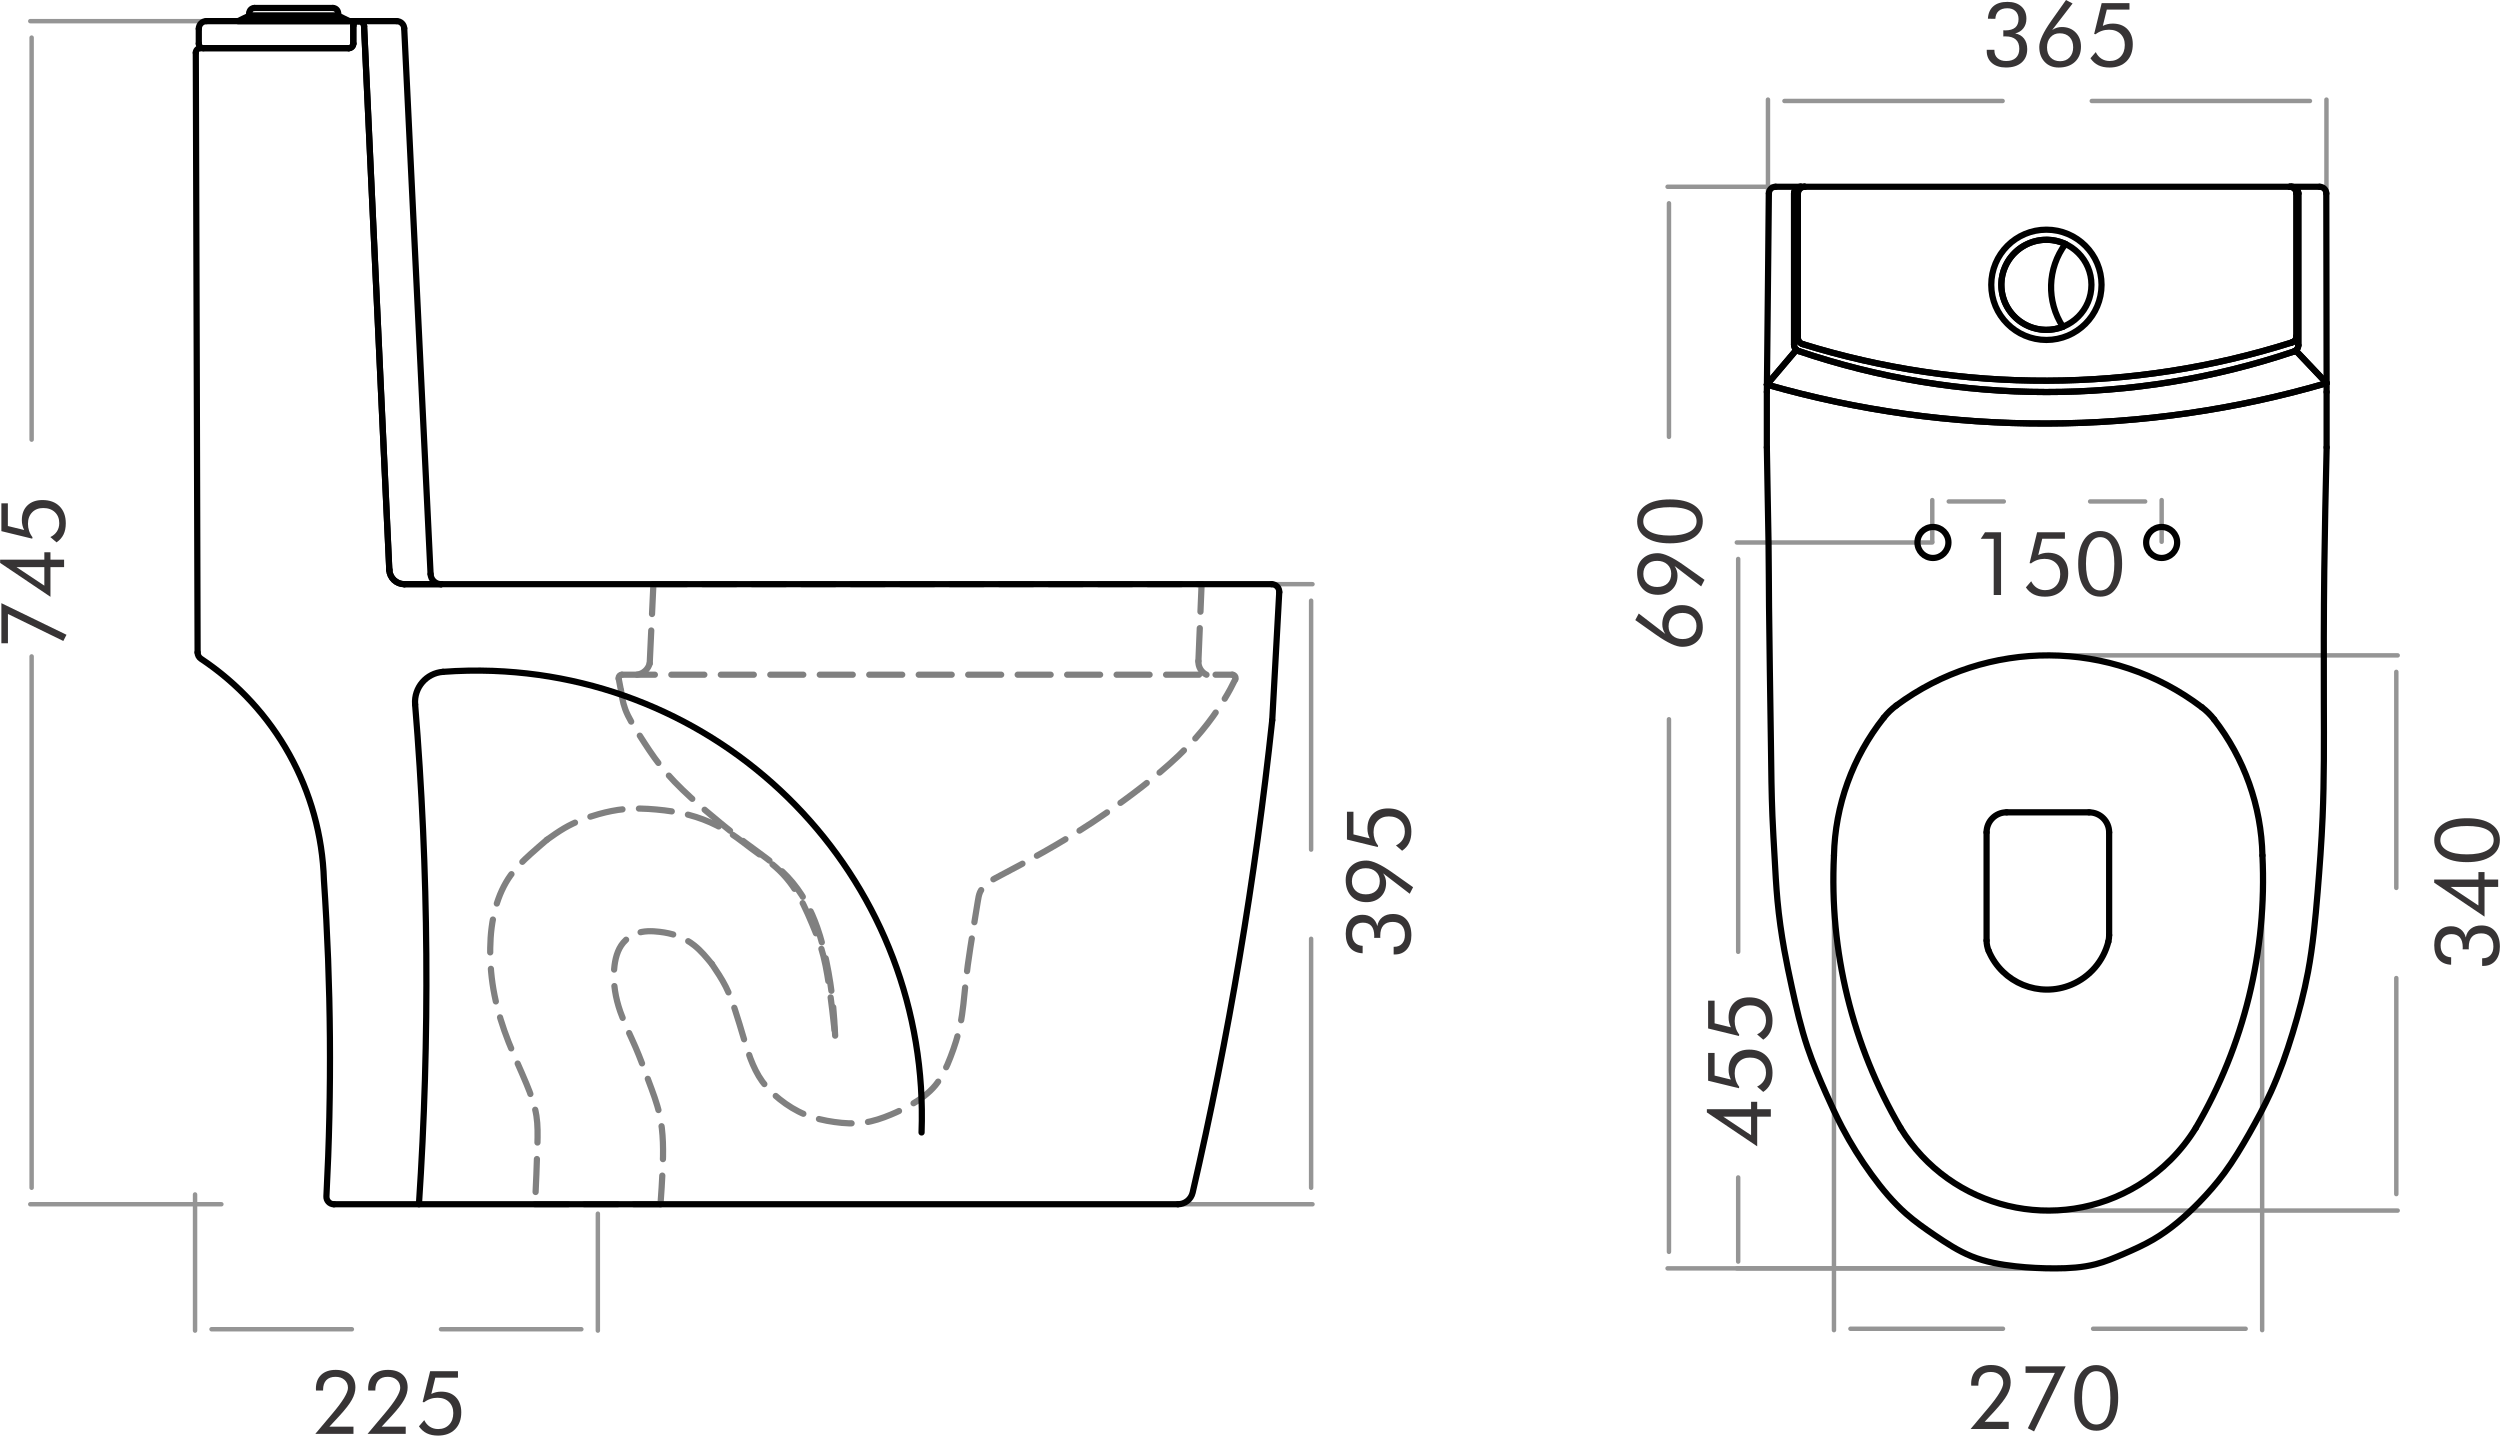 <?xml version="1.0" encoding="UTF-8"?>
<!DOCTYPE svg PUBLIC "-//W3C//DTD SVG 1.1//EN" "http://www.w3.org/Graphics/SVG/1.1/DTD/svg11.dtd">
<!-- Creator: CorelDRAW 2020 (64-Bit Evaluation Version) -->
<svg xmlns="http://www.w3.org/2000/svg" xml:space="preserve" width="2.351in" height="1.35in" version="1.1" style="shape-rendering:geometricPrecision; text-rendering:geometricPrecision; image-rendering:optimizeQuality; fill-rule:evenodd; clip-rule:evenodd"
viewBox="0 0 960.17 551.41"
 xmlns:xlink="http://www.w3.org/1999/xlink"
 xmlns:xodm="http://www.corel.com/coreldraw/odm/2003">
 <defs>
  <style type="text/css">
   <![CDATA[
    .str0 {stroke:#959595;stroke-width:1.71;stroke-linecap:round;stroke-linejoin:round;stroke-miterlimit:10}
    .str2 {stroke:black;stroke-width:2.39;stroke-linecap:round;stroke-linejoin:round;stroke-miterlimit:10}
    .str1 {stroke:gray;stroke-width:2.39;stroke-linecap:round;stroke-linejoin:round;stroke-miterlimit:10;stroke-dasharray:12.669 6.334}
    .fil0 {fill:none;fill-rule:nonzero}
    .fil1 {fill:#373435;fill-rule:nonzero}
   ]]>
  </style>
 </defs>
 <g id="Layer_x0020_1">
  <g id="_1917167751280">
   <line class="fil0 str0" x1="86.29" y1="8.12" x2="11.58" y2= "8.12" />
   <line class="fil0 str0" x1="84.98" y1="462.56" x2="11.58" y2= "462.56" />
   <line class="fil0 str0" x1="12.1" y1="14.45" x2="12.1" y2= "168.87" />
   <line class="fil0 str0" x1="12.1" y1="456.23" x2="12.1" y2= "252.14" />
   <line class="fil0 str0" x1="229.59" y1="466.18" x2="229.59" y2= "511.1" />
   <line class="fil0 str0" x1="74.87" y1="458.8" x2="74.87" y2= "511.1" />
   <line class="fil0 str0" x1="223.25" y1="510.57" x2="169.34" y2= "510.57" />
   <line class="fil0 str0" x1="81.2" y1="510.57" x2="135.11" y2= "510.57" />
   <line class="fil0 str0" x1="368.57" y1="224.39" x2="504.09" y2= "224.39" />
   <line class="fil0 str0" x1="345.09" y1="462.56" x2="504.09" y2= "462.56" />
   <line class="fil0 str0" x1="503.56" y1="230.73" x2="503.56" y2= "326.35" />
   <line class="fil0 str0" x1="503.56" y1="456.23" x2="503.56" y2= "360.6" />
   <path class="fil0 str1" d="M238.47 265.23c0.24,1.41 0.56,4.26 1.64,7.18 1.19,3.24 3.3,6.56 5.39,9.85 2.55,4.01 5.08,7.96 7.97,11.64 3.49,4.45 7.53,8.51 11.72,12.35 3.76,3.44 7.64,6.7 11.57,9.93 3.11,2.55 6.24,5.08 9.47,7.5 5.56,4.17 11.43,8.02 16.18,13.05 2.76,2.92 5.14,6.24 7.11,9.77 1.77,3.16 3.2,6.49 4.39,9.9 1.47,4.21 2.56,8.55 3.47,12.92 1.15,5.52 2,11.09 2.55,16.7 0.38,3.92 0.61,7.86 0.81,11.79"/>
   <path class="fil0 str1" d="M210.02 322.57c2.21,-1.57 4.41,-3.14 6.74,-4.5 4.1,-2.38 8.59,-4.09 13.19,-5.37 3.24,-0.9 6.54,-1.59 9.87,-1.91 4.04,-0.38 8.14,-0.22 12.21,0.15 4.21,0.38 8.38,0.98 12.45,2.05 3.77,0.99 7.46,2.38 10.94,4.15 2.67,1.36 5.22,2.93 7.65,4.67 1.82,1.3 3.57,2.69 5.36,4.03 1.77,1.33 3.59,2.6 5.36,3.93 1.88,1.41 3.72,2.87 5.41,4.5 1.96,1.87 3.73,3.96 5.28,6.18 3.07,4.4 5.26,9.36 7.36,14.32 1.25,2.96 2.46,5.93 3.42,8.98 1.46,4.66 2.32,9.52 3.05,14.38 0.98,6.56 1.72,13.12 2.42,19.69"/>
   <path class="fil0 str1" d="M210.02 322.57c-2.11,1.81 -4.22,3.63 -6.3,5.5 -2.74,2.48 -5.42,5.07 -7.58,8.05 -2.66,3.68 -4.54,7.95 -5.78,12.35 -1.44,5.12 -2.03,10.41 -2.11,15.71 -0.09,6.06 0.46,12.12 1.64,18.05 1.22,6.15 3.1,12.16 5.39,17.98 2.14,5.42 4.63,10.67 6.88,16.1 1.65,3.98 3.17,8.06 3.83,12.27 0.56,3.61 0.49,7.32 0.39,11.02 -0.21,7.7 -0.55,15.34 -0.91,22.97"/>
   <path class="fil0 str1" d="M273.37 370.26c-2.09,-2.54 -4.17,-5.08 -6.72,-7.11 -1.94,-1.55 -4.16,-2.81 -6.49,-3.67 -2.2,-0.82 -4.51,-1.28 -6.88,-1.56 -3,-0.36 -6.11,-0.42 -8.91,0.63 -1.92,0.72 -3.69,1.96 -5,3.52 -2.31,2.74 -3.22,6.48 -3.52,10.16 -0.45,5.64 0.55,11.14 2.34,16.33 1.62,4.68 3.9,9.12 5.86,13.67 1.83,4.23 3.38,8.56 5,12.9 1.59,4.25 3.23,8.5 4.22,12.9 1.58,7.01 1.5,14.38 1.17,21.65 -0.19,4.33 -0.48,8.62 -0.79,12.9"/>
   <line class="fil0 str1" x1="205.47" y1="462.56" x2="253.67" y2= "462.56" />
   <path class="fil0 str1" d="M273.37 370.26c1.91,2.83 3.81,5.67 5.34,8.7 1.42,2.81 2.52,5.79 3.52,8.79 1.23,3.69 2.3,7.42 3.42,11.13 0.78,2.58 1.58,5.14 2.54,7.67 1.19,3.13 2.64,6.19 4.59,8.89 1.85,2.56 4.15,4.8 6.64,6.79 3.02,2.41 6.32,4.46 9.87,5.91 3.55,1.45 7.34,2.29 11.18,2.83 3.77,0.53 7.6,0.77 11.33,0.24 3.56,-0.5 7.02,-1.69 10.36,-3.08 2.62,-1.09 5.15,-2.3 7.62,-3.71 3.53,-2.02 6.93,-4.47 9.48,-7.57 2.6,-3.16 4.32,-7.01 5.81,-10.89 1.55,-4.01 2.85,-8.06 3.71,-12.21 1.09,-5.25 1.47,-10.65 2.05,-16.02 0.5,-4.65 1.15,-9.29 1.86,-13.87 0.89,-5.83 1.87,-11.58 2.83,-17.58 0.2,-1.25 0.4,-2.52 0.88,-3.61 1.31,-3.01 4.71,-4.77 7.91,-6.45 5.95,-3.12 11.26,-5.97 16.66,-9.04 6.2,-3.52 12.52,-7.32 18.61,-11.33 4.06,-2.68 8.01,-5.45 11.92,-8.3 4.86,-3.55 9.65,-7.24 14.26,-11.13 4.76,-4.03 9.34,-8.29 13.48,-12.95 3.13,-3.52 6.01,-7.27 8.64,-11.18 1.66,-2.47 3.23,-5.01 4.64,-7.62 0.66,-1.22 1.29,-2.45 1.89,-3.7"/>
   <line class="fil0 str1" x1="238.82" y1="259.16" x2="473.29" y2= "259.16" />
   <path class="fil0 str1" d="M474.42 260.97c0.3,-0.62 0.04,-1.37 -0.58,-1.68 -0.17,-0.08 -0.36,-0.13 -0.55,-0.13"/>
   <line class="fil0 str1" x1="238.47" y1="265.23" x2="237.59" y2= "260.65" />
   <path class="fil0 str1" d="M238.82 259.16c-0.69,0 -1.25,0.56 -1.25,1.25 0,0.08 0.01,0.16 0.02,0.24"/>
   <line class="fil0 str1" x1="249.51" y1="254.83" x2="250.93" y2= "224.39" />
   <path class="fil0 str1" d="M244.64 259.16c2.34,-0.35 4.25,-2.05 4.86,-4.33"/>
   <line class="fil0 str1" x1="250.93" y1="224.39" x2="461.5" y2= "224.39" />
   <line class="fil0 str1" x1="460.27" y1="253.94" x2="461.5" y2= "224.39" />
   <path class="fil0 str1" d="M460.27 253.94c-0.11,2.21 1.12,4.27 3.11,5.23"/>
   <polygon class="fil1" points="24.27,246.21 3,235.83 3,247.09 0.48,247.09 0.48,231.68 25.49,243.82 "/>
   <path id="1" class="fil1" d="M24.57 217.84l-5.24 0 0 11.4 -19.33 -13.03 0 -1.23 16.98 0 0 -2.86 2.35 0 0 2.86 5.24 0 0 2.86zm-7.59 0l-10.68 0 10.68 7.11 0 -7.11z"/>
   <path id="2" class="fil1" d="M12.43 206.37l-0.1 0.54 -11.85 -2.89 0 -10.68 2.49 0 0 8.71 6.26 1.53c-0.29,-0.56 -0.51,-1.15 -0.66,-1.78 -0.15,-0.63 -0.23,-1.29 -0.23,-2 0,-2.38 0.71,-4.27 2.13,-5.65 1.42,-1.38 3.36,-2.08 5.79,-2.08 2.77,0 4.96,0.8 6.56,2.4 1.6,1.61 2.4,3.78 2.4,6.54 0,1.67 -0.29,3.1 -0.87,4.29 -0.58,1.19 -1.47,2.2 -2.69,3.03l-2.37 -2.04c1.11,-0.54 1.95,-1.27 2.54,-2.18 0.58,-0.91 0.88,-1.97 0.88,-3.16 0,-1.75 -0.56,-3.15 -1.68,-4.22 -1.12,-1.06 -2.61,-1.59 -4.47,-1.59 -1.77,0 -3.19,0.55 -4.26,1.65 -1.07,1.1 -1.61,2.57 -1.61,4.41 0,0.96 0.15,1.88 0.44,2.74 0.29,0.87 0.73,1.68 1.31,2.42z"/>
   <path class="fil1" d="M135.72 548.01l0 2.76 -14.66 0 5.13 -6.1c0.35,-0.4 0.84,-0.98 1.48,-1.75 3.96,-4.68 5.94,-7.96 5.94,-9.82 0,-1.25 -0.44,-2.27 -1.32,-3.07 -0.89,-0.79 -2.04,-1.18 -3.47,-1.18 -1.54,0 -2.72,0.43 -3.54,1.29 -0.82,0.86 -1.23,2.09 -1.23,3.7l0 0.28 -2.72 0c0,-0.08 -0.01,-0.19 -0.02,-0.33 -0.01,-0.15 -0.02,-0.25 -0.02,-0.32 0,-2.3 0.67,-4.09 2.01,-5.37 1.34,-1.27 3.21,-1.92 5.61,-1.92 2.36,0 4.21,0.6 5.55,1.79 1.33,1.19 2,2.84 2,4.96 0,1.52 -0.45,3.11 -1.36,4.74 -0.9,1.63 -2.5,3.7 -4.8,6.2l-3.82 4.12 9.23 0z"/>
   <path id="1" class="fil1" d="M155.79 548.01l0 2.76 -14.66 0 5.13 -6.1c0.35,-0.4 0.84,-0.98 1.48,-1.75 3.96,-4.68 5.94,-7.96 5.94,-9.82 0,-1.25 -0.44,-2.27 -1.32,-3.07 -0.89,-0.79 -2.04,-1.18 -3.47,-1.18 -1.54,0 -2.72,0.43 -3.54,1.29 -0.82,0.86 -1.23,2.09 -1.23,3.7l0 0.28 -2.72 0c0,-0.08 -0.01,-0.19 -0.02,-0.33 -0.01,-0.15 -0.02,-0.25 -0.02,-0.32 0,-2.3 0.67,-4.09 2.01,-5.37 1.34,-1.27 3.21,-1.92 5.61,-1.92 2.36,0 4.21,0.6 5.55,1.79 1.33,1.19 2,2.84 2,4.96 0,1.52 -0.45,3.11 -1.36,4.74 -0.9,1.63 -2.5,3.7 -4.8,6.2l-3.82 4.12 9.23 0z"/>
   <path id="2" class="fil1" d="M162.83 538.63l-0.54 -0.1 2.89 -11.85 10.68 0 0 2.49 -8.71 0 -1.53 6.26c0.56,-0.29 1.15,-0.51 1.78,-0.66 0.63,-0.15 1.29,-0.23 2,-0.23 2.38,0 4.27,0.71 5.65,2.13 1.38,1.42 2.08,3.36 2.08,5.79 0,2.77 -0.8,4.96 -2.4,6.56 -1.61,1.6 -3.78,2.4 -6.54,2.4 -1.67,0 -3.1,-0.29 -4.29,-0.87 -1.19,-0.58 -2.2,-1.47 -3.03,-2.69l2.04 -2.37c0.54,1.11 1.27,1.95 2.18,2.54 0.91,0.58 1.97,0.88 3.16,0.88 1.75,0 3.15,-0.56 4.22,-1.68 1.06,-1.12 1.59,-2.61 1.59,-4.47 0,-1.77 -0.55,-3.19 -1.65,-4.26 -1.1,-1.07 -2.57,-1.61 -4.41,-1.61 -0.96,0 -1.88,0.15 -2.74,0.44 -0.87,0.29 -1.68,0.73 -2.42,1.31z"/>
   <path class="fil1" d="M535.26 366.63l0 -2.96 0.28 0c1.24,0 2.22,-0.4 2.95,-1.21 0.73,-0.81 1.09,-1.91 1.09,-3.31 0,-1.6 -0.41,-2.85 -1.22,-3.72 -0.82,-0.88 -1.97,-1.32 -3.47,-1.32 -1.57,0 -2.76,0.45 -3.56,1.34 -0.81,0.89 -1.21,2.21 -1.21,3.96 0,0.22 0,0.39 0,0.5 0.01,0.12 0.02,0.23 0.03,0.34l-2.38 0c0,-0.09 0.01,-0.22 0.02,-0.39 0.01,-0.18 0.02,-0.31 0.02,-0.39 0,-1.67 -0.37,-2.93 -1.09,-3.79 -0.73,-0.85 -1.82,-1.28 -3.26,-1.28 -1.27,0 -2.28,0.39 -3.03,1.16 -0.75,0.78 -1.12,1.83 -1.12,3.15 0,1.42 0.35,2.52 1.04,3.31 0.69,0.79 1.69,1.22 3.01,1.29l-0.02 2.86c-2.09,-0.11 -3.69,-0.81 -4.81,-2.1 -1.12,-1.29 -1.67,-3.1 -1.67,-5.42 0,-2.23 0.58,-4.01 1.74,-5.31 1.16,-1.31 2.74,-1.96 4.72,-1.96 1.44,0 2.65,0.38 3.65,1.14 1,0.76 1.67,1.82 2.02,3.18 0.24,-1.45 0.9,-2.58 1.96,-3.4 1.06,-0.82 2.41,-1.23 4.04,-1.23 2.21,0 3.94,0.72 5.19,2.17 1.26,1.45 1.89,3.45 1.89,6 0,2.25 -0.57,4.04 -1.72,5.38 -1.15,1.33 -2.69,2 -4.63,2l-0.45 0z"/>
   <path id="1" class="fil1" d="M524.56 333.49c-1.64,0 -2.94,0.45 -3.9,1.36 -0.96,0.91 -1.43,2.13 -1.43,3.68 0,1.51 0.49,2.72 1.46,3.63 0.98,0.91 2.26,1.37 3.87,1.37 1.67,0 2.99,-0.46 3.95,-1.37 0.96,-0.91 1.43,-2.17 1.43,-3.77 0,-1.45 -0.5,-2.63 -1.5,-3.54 -1,-0.91 -2.29,-1.36 -3.89,-1.36zm6.65 1.95c0.39,0.6 0.68,1.2 0.87,1.81 0.19,0.61 0.28,1.25 0.28,1.93 0,2.18 -0.7,3.96 -2.09,5.31 -1.39,1.36 -3.2,2.04 -5.42,2.04 -2.46,0 -4.41,-0.77 -5.85,-2.3 -1.44,-1.53 -2.16,-3.61 -2.16,-6.25 0,-2.23 0.73,-4.03 2.2,-5.39 1.47,-1.37 3.39,-2.05 5.77,-2.05 2.29,0 5.6,1.53 9.92,4.57l0.16 0.12 7.84 5.55 -1.29 2.52 -10.24 -7.86z"/>
   <path id="2" class="fil1" d="M529.28 324.82l-0.1 0.54 -11.85 -2.89 0 -10.68 2.49 0 0 8.71 6.26 1.53c-0.29,-0.56 -0.51,-1.15 -0.66,-1.78 -0.15,-0.63 -0.23,-1.29 -0.23,-2 0,-2.38 0.71,-4.27 2.13,-5.65 1.42,-1.38 3.36,-2.08 5.79,-2.08 2.77,0 4.96,0.8 6.56,2.4 1.6,1.61 2.4,3.78 2.4,6.54 0,1.67 -0.29,3.1 -0.87,4.29 -0.58,1.19 -1.47,2.2 -2.69,3.03l-2.37 -2.04c1.11,-0.54 1.95,-1.27 2.54,-2.18 0.58,-0.91 0.88,-1.97 0.88,-3.16 0,-1.75 -0.56,-3.15 -1.68,-4.22 -1.12,-1.06 -2.61,-1.59 -4.47,-1.59 -1.77,0 -3.19,0.55 -4.26,1.65 -1.07,1.1 -1.61,2.57 -1.61,4.41 0,0.96 0.15,1.88 0.44,2.74 0.29,0.87 0.73,1.68 1.31,2.42z"/>
   <path class="fil0 str2" d="M160.87 462.56c4.26,-63.94 3.77,-128.1 -1.47,-191.97"/>
   <path class="fil0 str2" d="M353.93 434.99c3.48,-94.44 -70.25,-173.81 -164.68,-177.3 -6.38,-0.23 -12.77,-0.11 -19.13,0.37"/>
   <path class="fil0 str2" d="M170.11 258.06c-6.4,0.48 -11.19,6.05 -10.71,12.45 0,0.03 0,0.05 0.01,0.08"/>
   <line class="fil0 str2" x1="169.4" y1="224.39" x2="155.28" y2= "224.39" />
   <path class="fil0 str2" d="M155.28 224.39c-3.1,0 -5.66,-2.44 -5.8,-5.54"/>
   <line class="fil0 str2" x1="149.48" y1="218.86" x2="139.79" y2= "10.04" />
   <path class="fil0 str2" d="M139.79 10.04c-0.05,-1.08 -0.94,-1.93 -2.02,-1.93"/>
   <line class="fil0 str2" x1="137.77" y1="8.12" x2="137.39" y2= "8.12" />
   <path class="fil0 str2" d="M137.39 8.12c-0.96,0 -1.74,0.78 -1.74,1.74"/>
   <line class="fil0 str2" x1="135.65" y1="9.86" x2="135.65" y2= "16.76" />
   <path class="fil0 str2" d="M135.65 16.76c0,0.96 -0.78,1.74 -1.74,1.74"/>
   <polyline class="fil0 str2" points="133.91,18.5 78.05,18.5 76.9,18.5 "/>
   <path class="fil0 str2" d="M76.9 18.5c-0.96,0 -1.74,0.78 -1.74,1.74 0,0 0,0 0,0"/>
   <line class="fil0 str2" x1="75.16" y1="20.24" x2="75.85" y2= "250.63" />
   <path class="fil0 str2" d="M75.85 250.63c0,0.97 0.49,1.87 1.29,2.41 28.58,18.99 46.19,50.66 47.23,84.97 2.74,40.45 3.07,81.02 0.96,121.51 -0.08,1.6 1.15,2.97 2.75,3.05 0.05,0 0.1,0 0.15,0"/>
   <polyline class="fil0 str2" points="128.23,462.56 160.87,462.56 452.4,462.56 "/>
   <path class="fil0 str2" d="M452.4 462.56c2.7,0 5.05,-1.87 5.66,-4.5 13.82,-59.81 24.02,-120.4 30.56,-181.43"/>
   <polyline class="fil0 str2" points="488.62,276.63 488.64,276.33 491.32,227.46 "/>
   <path class="fil0 str2" d="M491.32 227.46c0.09,-1.6 -1.14,-2.97 -2.74,-3.06 -0.05,-0 -0.11,-0 -0.16,-0"/>
   <line class="fil0 str2" x1="488.42" y1="224.39" x2="169.4" y2= "224.39" />
   <line class="fil0 str2" x1="165.34" y1="220.53" x2="155.21" y2= "10.88" />
   <path class="fil0 str2" d="M155.21 10.88c-0.07,-1.55 -1.35,-2.76 -2.9,-2.76"/>
   <line class="fil0 str2" x1="152.31" y1="8.12" x2="137.77" y2= "8.12" />
   <path class="fil0 str2" d="M137.77 8.12c1.08,0 1.97,0.85 2.02,1.93"/>
   <line class="fil0 str2" x1="139.79" y1="10.04" x2="149.48" y2= "218.86" />
   <path class="fil0 str2" d="M149.48 218.86c0.14,3.1 2.7,5.54 5.8,5.54"/>
   <line class="fil0 str2" x1="155.28" y1="224.39" x2="169.4" y2= "224.39" />
   <path class="fil0 str2" d="M169.4 224.39c-2.17,0 -3.95,-1.7 -4.06,-3.87"/>
   <polyline class="fil0 str2" points="137.39,8.12 134.13,8.12 91.38,8.12 79.21,8.12 "/>
   <path class="fil0 str2" d="M79.21 8.12c-1.6,0 -2.9,1.3 -2.9,2.9"/>
   <line class="fil0 str2" x1="76.31" y1="11.02" x2="76.31" y2= "16.76" />
   <path class="fil0 str2" d="M76.31 16.76c0,0.96 0.78,1.74 1.74,1.74"/>
   <line class="fil0 str2" x1="78.05" y1="18.5" x2="133.91" y2= "18.5" />
   <path class="fil0 str2" d="M133.91 18.5c0.96,0 1.74,-0.78 1.74,-1.74"/>
   <line class="fil0 str2" x1="135.65" y1="16.76" x2="135.65" y2= "9.86" />
   <path class="fil0 str2" d="M135.65 9.86c0,-0.96 0.78,-1.74 1.74,-1.74"/>
   <polygon class="fil0 str2" points="129.82,6.02 95.69,6.02 91.38,8.12 134.13,8.12 "/>
   <path class="fil0 str2" d="M129.82 5.08c0,-1.12 -0.91,-2.02 -2.02,-2.02"/>
   <line class="fil0 str2" x1="127.8" y1="3.06" x2="97.71" y2= "3.06" />
   <path class="fil0 str2" d="M97.71 3.06c-1.12,0 -2.02,0.91 -2.02,2.02"/>
   <polyline class="fil0 str2" points="95.69,5.08 95.69,6.02 129.82,6.02 129.82,5.08 "/>
   <line class="fil0 str0" x1="679.04" y1="108.8" x2="679.04" y2= "38.26" />
   <line class="fil0 str0" x1="893.56" y1="110.47" x2="893.56" y2= "38.26" />
   <line class="fil0 str0" x1="685.37" y1="38.79" x2="769.17" y2= "38.79" />
   <line class="fil0 str0" x1="887.22" y1="38.79" x2="803.42" y2= "38.79" />
   <line class="fil0 str0" x1="786.03" y1="71.74" x2="640.48" y2= "71.74" />
   <line class="fil0 str0" x1="786.1" y1="487.19" x2="640.48" y2= "487.19" />
   <line class="fil0 str0" x1="641.01" y1="78.08" x2="641.01" y2= "167.8" />
   <line class="fil0 str0" x1="641.01" y1="480.85" x2="641.01" y2= "276.27" />
   <line class="fil0 str0" x1="742.15" y1="208.37" x2="667.07" y2= "208.37" />
   <line class="fil0 str0" x1="782.47" y1="487.19" x2="667.07" y2= "487.19" />
   <line class="fil0 str0" x1="667.6" y1="214.7" x2="667.6" y2= "365.6" />
   <line class="fil0 str0" x1="667.6" y1="484.58" x2="667.6" y2= "452.27" />
   <line class="fil0 str0" x1="742.15" y1="208.1" x2="742.15" y2= "192.09" />
   <line class="fil0 str0" x1="830.26" y1="208.1" x2="830.26" y2= "192.09" />
   <line class="fil0 str0" x1="748.48" y1="192.62" x2="769.62" y2= "192.62" />
   <line class="fil0 str0" x1="823.92" y1="192.62" x2="802.79" y2= "192.62" />
   <line class="fil0 str0" x1="704.39" y1="328.9" x2="704.39" y2= "510.92" />
   <line class="fil0 str0" x1="868.86" y1="325.91" x2="868.86" y2= "510.92" />
   <line class="fil0 str0" x1="710.72" y1="510.39" x2="769.31" y2= "510.39" />
   <line class="fil0 str0" x1="862.52" y1="510.39" x2="803.93" y2= "510.39" />
   <line class="fil0 str0" x1="786.96" y1="464.99" x2="920.92" y2= "464.99" />
   <line class="fil0 str0" x1="787.37" y1="251.74" x2="920.92" y2= "251.74" />
   <line class="fil0 str0" x1="920.39" y1="458.66" x2="920.39" y2= "375.68" />
   <line class="fil0 str0" x1="920.39" y1="258.07" x2="920.39" y2= "341.05" />
   <path class="fil1" d="M763.06 19.12l2.96 0 0 0.28c0,1.24 0.4,2.22 1.21,2.95 0.81,0.73 1.91,1.09 3.31,1.09 1.6,0 2.85,-0.41 3.72,-1.22 0.88,-0.82 1.32,-1.97 1.32,-3.47 0,-1.57 -0.45,-2.76 -1.34,-3.56 -0.89,-0.81 -2.21,-1.21 -3.96,-1.21 -0.22,0 -0.39,0 -0.5,0 -0.12,0.01 -0.23,0.02 -0.34,0.03l0 -2.38c0.09,0 0.22,0.01 0.39,0.02 0.18,0.01 0.31,0.02 0.39,0.02 1.67,0 2.93,-0.37 3.79,-1.09 0.85,-0.73 1.28,-1.82 1.28,-3.26 0,-1.27 -0.39,-2.28 -1.16,-3.03 -0.78,-0.75 -1.83,-1.12 -3.15,-1.12 -1.42,0 -2.52,0.35 -3.31,1.04 -0.79,0.69 -1.22,1.69 -1.29,3.01l-2.86 -0.02c0.11,-2.09 0.81,-3.69 2.1,-4.81 1.29,-1.12 3.1,-1.67 5.42,-1.67 2.23,0 4.01,0.58 5.31,1.74 1.31,1.16 1.96,2.74 1.96,4.72 0,1.44 -0.38,2.65 -1.14,3.65 -0.76,1 -1.82,1.67 -3.18,2.02 1.45,0.24 2.58,0.9 3.4,1.96 0.82,1.06 1.23,2.41 1.23,4.04 0,2.21 -0.72,3.94 -2.17,5.19 -1.45,1.26 -3.45,1.89 -6,1.89 -2.25,0 -4.04,-0.57 -5.38,-1.72 -1.33,-1.15 -2,-2.69 -2,-4.63l0 -0.45z"/>
   <path id="1" class="fil1" d="M786.23 18.2c0,1.63 0.45,2.93 1.36,3.88 0.91,0.95 2.13,1.43 3.68,1.43 1.51,0 2.72,-0.49 3.63,-1.47 0.91,-0.98 1.37,-2.27 1.37,-3.87 0,-1.66 -0.46,-2.97 -1.38,-3.93 -0.92,-0.96 -2.18,-1.45 -3.79,-1.45 -1.45,0 -2.63,0.5 -3.53,1.5 -0.9,1 -1.34,2.3 -1.34,3.91zm1.95 -6.66c0.6,-0.4 1.2,-0.7 1.81,-0.88 0.61,-0.19 1.25,-0.28 1.93,-0.28 2.18,0 3.96,0.7 5.31,2.09 1.36,1.39 2.04,3.21 2.04,5.44 0,2.45 -0.77,4.39 -2.31,5.85 -1.54,1.45 -3.63,2.18 -6.27,2.18 -2.22,0 -4.03,-0.73 -5.39,-2.19 -1.37,-1.46 -2.05,-3.38 -2.05,-5.76 0,-2.29 1.53,-5.6 4.57,-9.92l0.15 -0.22 5.55 -7.84 2.52 1.33 -7.86 10.22z"/>
   <path id="2" class="fil1" d="M804.87 13.15l-0.54 -0.1 2.89 -11.85 10.68 0 0 2.49 -8.71 0 -1.53 6.26c0.56,-0.29 1.15,-0.51 1.78,-0.66 0.63,-0.15 1.29,-0.23 2,-0.23 2.38,0 4.27,0.71 5.65,2.13 1.38,1.42 2.08,3.36 2.08,5.79 0,2.77 -0.8,4.96 -2.4,6.56 -1.61,1.6 -3.78,2.4 -6.54,2.4 -1.67,0 -3.1,-0.29 -4.29,-0.87 -1.19,-0.58 -2.2,-1.47 -3.03,-2.69l2.04 -2.37c0.54,1.11 1.27,1.95 2.18,2.54 0.91,0.58 1.97,0.88 3.16,0.88 1.75,0 3.15,-0.56 4.22,-1.68 1.06,-1.12 1.59,-2.61 1.59,-4.47 0,-1.77 -0.55,-3.19 -1.65,-4.26 -1.1,-1.07 -2.57,-1.61 -4.41,-1.61 -0.96,0 -1.88,0.15 -2.74,0.44 -0.87,0.29 -1.68,0.73 -2.42,1.31z"/>
   <path class="fil1" d="M646.27 245.47c1.63,0 2.93,-0.45 3.88,-1.36 0.95,-0.91 1.43,-2.13 1.43,-3.68 0,-1.51 -0.49,-2.72 -1.47,-3.63 -0.98,-0.91 -2.27,-1.37 -3.87,-1.37 -1.66,0 -2.97,0.46 -3.93,1.38 -0.96,0.92 -1.45,2.18 -1.45,3.79 0,1.45 0.5,2.63 1.5,3.53 1,0.9 2.3,1.34 3.91,1.34zm-6.66 -1.95c-0.4,-0.6 -0.7,-1.2 -0.88,-1.81 -0.19,-0.61 -0.28,-1.25 -0.28,-1.93 0,-2.18 0.7,-3.96 2.09,-5.31 1.39,-1.36 3.21,-2.04 5.44,-2.04 2.45,0 4.39,0.77 5.85,2.31 1.45,1.54 2.18,3.63 2.18,6.27 0,2.22 -0.73,4.03 -2.19,5.39 -1.46,1.37 -3.38,2.05 -5.76,2.05 -2.29,0 -5.6,-1.53 -9.92,-4.57l-0.22 -0.15 -7.84 -5.55 1.33 -2.52 10.22 7.86z"/>
   <path id="1" class="fil1" d="M636.5 215.43c-1.64,0 -2.94,0.45 -3.9,1.36 -0.96,0.91 -1.43,2.13 -1.43,3.68 0,1.51 0.49,2.72 1.46,3.63 0.98,0.91 2.26,1.37 3.87,1.37 1.67,0 2.99,-0.46 3.95,-1.37 0.96,-0.91 1.43,-2.17 1.43,-3.77 0,-1.45 -0.5,-2.63 -1.5,-3.54 -1,-0.91 -2.29,-1.36 -3.89,-1.36zm6.65 1.95c0.39,0.6 0.68,1.2 0.87,1.81 0.19,0.61 0.28,1.25 0.28,1.93 0,2.18 -0.7,3.96 -2.09,5.31 -1.39,1.36 -3.2,2.04 -5.42,2.04 -2.46,0 -4.41,-0.77 -5.85,-2.3 -1.44,-1.53 -2.16,-3.61 -2.16,-6.25 0,-2.23 0.73,-4.03 2.2,-5.39 1.47,-1.37 3.39,-2.05 5.77,-2.05 2.29,0 5.6,1.53 9.92,4.57l0.16 0.12 7.84 5.55 -1.29 2.52 -10.24 -7.86z"/>
   <path id="2" class="fil1" d="M654 200.23c0,2.63 -1.12,4.7 -3.36,6.2 -2.25,1.51 -5.33,2.27 -9.26,2.27 -3.91,0 -6.98,-0.75 -9.23,-2.25 -2.24,-1.5 -3.36,-3.55 -3.36,-6.15 0,-2.66 1.11,-4.73 3.32,-6.23 2.21,-1.49 5.3,-2.24 9.27,-2.24 3.95,0 7.04,0.74 9.28,2.23 2.23,1.49 3.35,3.54 3.35,6.17zm-2.38 0.03c0,-1.78 -0.87,-3.14 -2.6,-4.06 -1.74,-0.92 -4.28,-1.38 -7.62,-1.38 -3.35,0 -5.91,0.46 -7.65,1.38 -1.74,0.92 -2.61,2.28 -2.61,4.06 0,1.71 0.9,3.05 2.68,4.01 1.79,0.96 4.29,1.44 7.52,1.44 3.24,0 5.77,-0.48 7.57,-1.44 1.81,-0.96 2.71,-2.3 2.71,-4.01z"/>
   <path class="fil1" d="M680.14 428.92l-5.24 0 0 11.4 -19.33 -13.03 0 -1.23 16.98 0 0 -2.86 2.35 0 0 2.86 5.24 0 0 2.86zm-7.59 0l-10.68 0 10.68 7.11 0 -7.11z"/>
   <path id="1" class="fil1" d="M668 417.46l-0.1 0.54 -11.85 -2.89 0 -10.68 2.49 0 0 8.71 6.26 1.53c-0.29,-0.56 -0.51,-1.15 -0.66,-1.78 -0.15,-0.63 -0.23,-1.29 -0.23,-2 0,-2.38 0.71,-4.27 2.13,-5.65 1.42,-1.38 3.36,-2.08 5.79,-2.08 2.77,0 4.96,0.8 6.56,2.4 1.6,1.61 2.4,3.78 2.4,6.54 0,1.67 -0.29,3.1 -0.87,4.29 -0.58,1.19 -1.47,2.2 -2.69,3.03l-2.37 -2.04c1.11,-0.54 1.95,-1.27 2.54,-2.18 0.58,-0.91 0.88,-1.97 0.88,-3.16 0,-1.75 -0.56,-3.15 -1.68,-4.22 -1.12,-1.06 -2.61,-1.59 -4.47,-1.59 -1.77,0 -3.19,0.55 -4.26,1.65 -1.07,1.1 -1.61,2.57 -1.61,4.41 0,0.96 0.15,1.88 0.44,2.74 0.29,0.87 0.73,1.68 1.31,2.42z"/>
   <path id="2" class="fil1" d="M668 397.39l-0.1 0.54 -11.85 -2.89 0 -10.68 2.49 0 0 8.71 6.26 1.53c-0.29,-0.56 -0.51,-1.15 -0.66,-1.78 -0.15,-0.63 -0.23,-1.29 -0.23,-2 0,-2.38 0.71,-4.27 2.13,-5.65 1.42,-1.38 3.36,-2.08 5.79,-2.08 2.77,0 4.96,0.8 6.56,2.4 1.6,1.61 2.4,3.78 2.4,6.54 0,1.67 -0.29,3.1 -0.87,4.29 -0.58,1.19 -1.47,2.2 -2.69,3.03l-2.37 -2.04c1.11,-0.54 1.95,-1.27 2.54,-2.18 0.58,-0.91 0.88,-1.97 0.88,-3.16 0,-1.75 -0.56,-3.15 -1.68,-4.22 -1.12,-1.06 -2.61,-1.59 -4.47,-1.59 -1.77,0 -3.19,0.55 -4.26,1.65 -1.07,1.1 -1.61,2.57 -1.61,4.41 0,0.96 0.15,1.88 0.44,2.74 0.29,0.87 0.73,1.68 1.31,2.42z"/>
   <polygon class="fil1" points="765.75,228.54 765.75,206.96 760.78,206.96 762.41,204.45 768.57,204.45 768.57,228.54 "/>
   <path id="1" class="fil1" d="M780.07 216.4l-0.54 -0.1 2.89 -11.85 10.68 0 0 2.49 -8.71 0 -1.53 6.26c0.56,-0.29 1.15,-0.51 1.78,-0.66 0.63,-0.15 1.29,-0.23 2,-0.23 2.38,0 4.27,0.71 5.65,2.13 1.38,1.42 2.08,3.36 2.08,5.79 0,2.77 -0.8,4.96 -2.4,6.56 -1.61,1.6 -3.78,2.4 -6.54,2.4 -1.67,0 -3.1,-0.29 -4.29,-0.87 -1.19,-0.58 -2.2,-1.47 -3.03,-2.69l2.04 -2.37c0.54,1.11 1.27,1.95 2.18,2.54 0.91,0.58 1.97,0.88 3.16,0.88 1.75,0 3.15,-0.56 4.22,-1.68 1.06,-1.12 1.59,-2.61 1.59,-4.47 0,-1.77 -0.55,-3.19 -1.65,-4.26 -1.1,-1.07 -2.57,-1.61 -4.41,-1.61 -0.96,0 -1.88,0.15 -2.74,0.44 -0.87,0.29 -1.68,0.73 -2.42,1.31z"/>
   <path id="2" class="fil1" d="M806.67 229.18c-2.63,0 -4.7,-1.12 -6.2,-3.36 -1.51,-2.25 -2.27,-5.33 -2.27,-9.26 0,-3.91 0.75,-6.98 2.25,-9.23 1.5,-2.24 3.55,-3.36 6.15,-3.36 2.66,0 4.73,1.11 6.23,3.32 1.49,2.21 2.24,5.3 2.24,9.27 0,3.95 -0.74,7.04 -2.23,9.28 -1.49,2.23 -3.54,3.35 -6.17,3.35zm-0.03 -2.38c1.78,0 3.14,-0.87 4.06,-2.6 0.92,-1.74 1.38,-4.28 1.38,-7.62 0,-3.35 -0.46,-5.91 -1.38,-7.65 -0.92,-1.74 -2.28,-2.61 -4.06,-2.61 -1.71,0 -3.05,0.9 -4.01,2.68 -0.96,1.79 -1.44,4.29 -1.44,7.52 0,3.24 0.48,5.77 1.44,7.57 0.96,1.81 2.3,2.71 4.01,2.71z"/>
   <path class="fil1" d="M771.52 546.14l0 2.76 -14.66 0 5.13 -6.1c0.35,-0.4 0.84,-0.98 1.48,-1.75 3.96,-4.68 5.94,-7.96 5.94,-9.82 0,-1.25 -0.44,-2.27 -1.32,-3.07 -0.89,-0.79 -2.04,-1.18 -3.47,-1.18 -1.54,0 -2.72,0.43 -3.54,1.29 -0.82,0.86 -1.23,2.09 -1.23,3.7l0 0.28 -2.72 0c0,-0.08 -0.01,-0.19 -0.02,-0.33 -0.01,-0.15 -0.02,-0.25 -0.02,-0.32 0,-2.3 0.67,-4.09 2.01,-5.37 1.34,-1.27 3.21,-1.92 5.61,-1.92 2.36,0 4.21,0.6 5.55,1.79 1.33,1.19 2,2.84 2,4.96 0,1.52 -0.45,3.11 -1.36,4.74 -0.9,1.63 -2.5,3.7 -4.8,6.2l-3.82 4.12 9.23 0z"/>
   <polygon id="1" class="fil1" points="778.86,548.6 789.24,527.33 777.98,527.33 777.98,524.81 793.4,524.81 781.25,549.82 "/>
   <path id="2" class="fil1" d="M805.16 549.55c-2.63,0 -4.7,-1.12 -6.2,-3.36 -1.51,-2.25 -2.27,-5.33 -2.27,-9.26 0,-3.91 0.75,-6.98 2.25,-9.23 1.5,-2.24 3.55,-3.36 6.15,-3.36 2.66,0 4.73,1.11 6.23,3.32 1.49,2.21 2.24,5.3 2.24,9.27 0,3.95 -0.74,7.04 -2.23,9.28 -1.49,2.23 -3.54,3.35 -6.17,3.35zm-0.03 -2.38c1.78,0 3.14,-0.87 4.06,-2.6 0.92,-1.74 1.38,-4.28 1.38,-7.62 0,-3.35 -0.46,-5.91 -1.38,-7.65 -0.92,-1.74 -2.28,-2.61 -4.06,-2.61 -1.71,0 -3.05,0.9 -4.01,2.68 -0.96,1.79 -1.44,4.29 -1.44,7.52 0,3.24 0.48,5.77 1.44,7.57 0.96,1.81 2.3,2.71 4.01,2.71z"/>
   <path class="fil1" d="M953.36 371.03l0 -2.96 0.28 0c1.24,0 2.22,-0.4 2.95,-1.21 0.73,-0.81 1.09,-1.91 1.09,-3.31 0,-1.6 -0.41,-2.85 -1.22,-3.72 -0.82,-0.88 -1.97,-1.32 -3.47,-1.32 -1.57,0 -2.76,0.45 -3.56,1.34 -0.81,0.89 -1.21,2.21 -1.21,3.96 0,0.22 0,0.39 0,0.5 0.01,0.12 0.02,0.23 0.03,0.34l-2.38 0c0,-0.09 0.01,-0.22 0.02,-0.39 0.01,-0.18 0.02,-0.31 0.02,-0.39 0,-1.67 -0.37,-2.93 -1.09,-3.79 -0.73,-0.85 -1.82,-1.28 -3.26,-1.28 -1.27,0 -2.28,0.39 -3.03,1.16 -0.75,0.78 -1.12,1.83 -1.12,3.15 0,1.42 0.35,2.52 1.04,3.31 0.69,0.79 1.69,1.22 3.01,1.29l-0.02 2.86c-2.09,-0.11 -3.69,-0.81 -4.81,-2.1 -1.12,-1.29 -1.67,-3.1 -1.67,-5.42 0,-2.23 0.58,-4.01 1.74,-5.31 1.16,-1.31 2.74,-1.96 4.72,-1.96 1.44,0 2.65,0.38 3.65,1.14 1,0.76 1.67,1.82 2.02,3.18 0.24,-1.45 0.9,-2.58 1.96,-3.4 1.06,-0.82 2.41,-1.23 4.04,-1.23 2.21,0 3.94,0.72 5.19,2.17 1.26,1.45 1.89,3.45 1.89,6 0,2.25 -0.57,4.04 -1.72,5.38 -1.15,1.33 -2.69,2 -4.63,2l-0.45 0z"/>
   <path id="1" class="fil1" d="M959.52 340.69l-5.24 0 0 11.4 -19.33 -13.03 0 -1.23 16.98 0 0 -2.86 2.35 0 0 2.86 5.24 0 0 2.86zm-7.59 0l-10.68 0 10.68 7.11 0 -7.11z"/>
   <path id="2" class="fil1" d="M960.17 322.69c0,2.63 -1.12,4.7 -3.36,6.2 -2.25,1.51 -5.33,2.27 -9.26,2.27 -3.91,0 -6.98,-0.75 -9.23,-2.25 -2.24,-1.5 -3.36,-3.55 -3.36,-6.15 0,-2.66 1.11,-4.73 3.32,-6.23 2.21,-1.49 5.3,-2.24 9.27,-2.24 3.95,0 7.04,0.74 9.28,2.23 2.23,1.49 3.35,3.54 3.35,6.17zm-2.38 0.03c0,-1.78 -0.87,-3.14 -2.6,-4.06 -1.74,-0.92 -4.28,-1.38 -7.62,-1.38 -3.35,0 -5.91,0.46 -7.65,1.38 -1.74,0.92 -2.61,2.28 -2.61,4.06 0,1.71 0.9,3.05 2.68,4.01 1.79,0.96 4.29,1.44 7.52,1.44 3.24,0 5.77,-0.48 7.57,-1.44 1.81,-0.96 2.71,-2.3 2.71,-4.01z"/>
   <path class="fil0 str2" d="M678.64 147.73c70.27,20.12 144.81,19.93 214.98,-0.56"/>
   <line class="fil0 str2" x1="678.64" y1="147.73" x2="678.61" y2= "150.54" />
   <line class="fil0 str2" x1="678.61" y1="150.54" x2="678.61" y2= "171.84" />
   <path class="fil0 str2" d="M678.61 171.84c0.09,5.6 0.19,11.19 0.29,16.79 0.13,6.68 0.27,13.35 0.36,20.03 0.11,8.1 0.12,16.2 0.19,24.3 0.07,8.16 0.19,16.33 0.31,24.49 0.15,9.95 0.31,19.91 0.44,29.86 0.11,8.72 0.19,17.45 0.55,26.16 0.21,5.19 0.53,10.39 0.82,15.58 0.31,5.63 0.6,11.26 1.12,16.87 0.59,6.36 1.49,12.7 2.62,18.99 0.87,4.85 1.89,9.67 2.94,14.49 1.68,7.71 3.47,15.41 5.97,22.87 2.05,6.09 4.58,12.03 7.2,17.91 1.92,4.32 3.89,8.61 6.08,12.8 3.32,6.34 7.13,12.42 11.36,18.23 3.95,5.43 8.27,10.64 13.27,15.03 3.39,2.98 7.11,5.59 10.88,8.16 4.55,3.09 9.18,6.12 14.23,8.16 5.35,2.16 11.17,3.2 16.95,3.84 5.06,0.56 10.1,0.81 15.19,0.8 5.22,-0.01 10.49,-0.31 15.51,-1.6 3.73,-0.95 7.31,-2.46 10.88,-4 3.82,-1.66 7.62,-3.36 11.2,-5.44 6.57,-3.82 12.41,-8.9 17.75,-14.39 3.44,-3.54 6.68,-7.25 9.6,-11.2 3.55,-4.81 6.63,-9.97 9.6,-15.19 2.97,-5.24 5.83,-10.53 8.32,-15.99 3.32,-7.28 5.97,-14.87 8.32,-22.55 2.37,-7.74 4.44,-15.58 5.92,-23.51 1.88,-10.07 2.83,-20.32 3.68,-30.55 0.8,-9.65 1.51,-19.29 1.92,-28.95 0.61,-14.43 0.52,-28.89 0.48,-43.34 -0.05,-17.12 -0.05,-34.23 0.16,-51.34 0.19,-15.77 0.55,-31.54 0.91,-47.31"/>
   <line class="fil0 str2" x1="893.62" y1="171.84" x2="893.62" y2= "150.56" />
   <line class="fil0 str2" x1="893.62" y1="150.56" x2="893.62" y2= "147.17" />
   <path class="fil0 str2" d="M843.38 433.24c18.53,-31.66 27.43,-68.03 25.59,-104.66"/>
   <path class="fil0 str2" d="M868.97 328.57c-0.43,-18.95 -6.93,-37.26 -18.56,-52.24"/>
   <path class="fil0 str2" d="M850.42 276.34c-1.37,-1.77 -2.96,-3.34 -4.74,-4.7"/>
   <path class="fil0 str2" d="M845.67 271.64c-34.62,-26.3 -82.45,-26.56 -117.35,-0.64"/>
   <path class="fil0 str2" d="M728.33 271c-1.79,1.33 -3.41,2.9 -4.8,4.65"/>
   <path class="fil0 str2" d="M723.53 275.65c-11.98,15.1 -18.71,33.71 -19.14,52.98"/>
   <path class="fil0 str2" d="M704.39 328.63c-1.83,36.63 7.06,73.01 25.59,104.66"/>
   <path class="fil0 str2" d="M729.98 433.3c19.24,31.3 60.22,41.08 91.52,21.84 8.91,-5.48 16.41,-12.98 21.88,-21.9"/>
   <path class="fil0 str2" d="M836.21 208.37c0,-3.29 -2.66,-5.95 -5.95,-5.95 -3.29,0 -5.95,2.66 -5.95,5.95 0,3.29 2.67,5.95 5.95,5.95 3.29,0 5.95,-2.66 5.95,-5.95z"/>
   <path class="fil0 str2" d="M748.36 208.37c0,-3.29 -2.66,-5.95 -5.95,-5.95 -3.29,0 -5.95,2.66 -5.95,5.95 0,3.29 2.66,5.95 5.95,5.95 3.29,0 5.95,-2.66 5.95,-5.95z"/>
   <line class="fil0 str2" x1="770.7" y1="312.02" x2="802.4" y2= "312.02" />
   <path class="fil0 str2" d="M770.7 312.02c-4.25,0 -7.69,3.45 -7.69,7.69"/>
   <line class="fil0 str2" x1="763.01" y1="361.25" x2="763.01" y2= "319.72" />
   <path class="fil0 str2" d="M763.01 361.25c0,1.37 0.27,2.72 0.8,3.98"/>
   <path class="fil0 str2" d="M763.81 365.23c5.21,12.37 19.46,18.18 31.83,12.97 7.04,-2.96 12.28,-9.07 14.14,-16.48"/>
   <path class="fil0 str2" d="M809.78 361.72c0.2,-0.82 0.31,-1.66 0.31,-2.5"/>
   <line class="fil0 str2" x1="810.09" y1="319.72" x2="810.09" y2= "359.22" />
   <path class="fil0 str2" d="M810.09 319.72c0,-4.25 -3.44,-7.69 -7.69,-7.69"/>
   <path class="fil0 str2" d="M678.64 147.73c70.27,20.12 144.81,19.93 214.98,-0.56"/>
   <line class="fil0 str2" x1="893.62" y1="147.17" x2="881.76" y2= "134.64" />
   <path class="fil0 str2" d="M881 135.04c0.27,-0.09 0.53,-0.23 0.76,-0.41"/>
   <path class="fil0 str2" d="M690.8 134.83c61.66,20.93 128.5,21.01 190.2,0.21"/>
   <path class="fil0 str2" d="M689.97 134.36c0.24,0.21 0.53,0.37 0.83,0.47"/>
   <line class="fil0 str2" x1="689.97" y1="134.36" x2="678.64" y2= "147.73" />
   <line class="fil0 str2" x1="880.18" y1="71.74" x2="879.48" y2= "71.74" />
   <path class="fil0 str2" d="M882.04 74.31c0,-1.42 -1.15,-2.57 -2.56,-2.57"/>
   <line class="fil0 str2" x1="882.04" y1="74.31" x2="882.04" y2= "129.11" />
   <path class="fil0 str2" d="M880.25 131.55c1.07,-0.34 1.79,-1.33 1.79,-2.45"/>
   <path class="fil0 str2" d="M692.34 132.16c61.23,18.96 126.8,18.75 187.91,-0.61"/>
   <path class="fil0 str2" d="M690.53 129.71c0,1.12 0.73,2.12 1.81,2.45"/>
   <line class="fil0 str2" x1="690.53" y1="129.71" x2="690.53" y2= "74.31" />
   <path class="fil0 str2" d="M693.1 71.74c-1.42,0 -2.56,1.15 -2.56,2.57"/>
   <line class="fil0 str2" x1="693.1" y1="71.74" x2="691.63" y2= "71.74" />
   <path class="fil0 str2" d="M691.63 71.74c-1.42,0 -2.56,1.15 -2.56,2.57"/>
   <line class="fil0 str2" x1="689.06" y1="74.31" x2="689.06" y2= "132.41" />
   <path class="fil0 str2" d="M689.06 132.41c0,1.1 0.7,2.08 1.74,2.43"/>
   <path class="fil0 str2" d="M690.8 134.83c61.66,20.93 128.5,21.01 190.2,0.21"/>
   <path class="fil0 str2" d="M881 135.04c1.04,-0.35 1.74,-1.33 1.74,-2.43"/>
   <line class="fil0 str2" x1="882.75" y1="132.61" x2="882.75" y2= "74.31" />
   <path class="fil0 str2" d="M882.75 74.31c0,-1.42 -1.15,-2.57 -2.56,-2.57"/>
   <line class="fil0 str2" x1="890.94" y1="71.74" x2="880.18" y2= "71.74" />
   <path class="fil0 str2" d="M882.75 74.31c0,-1.42 -1.15,-2.57 -2.56,-2.57"/>
   <line class="fil0 str2" x1="882.75" y1="74.31" x2="882.75" y2= "132.61" />
   <path class="fil0 str2" d="M881.76 134.64c0.63,-0.49 0.99,-1.23 0.99,-2.02"/>
   <line class="fil0 str2" x1="881.76" y1="134.64" x2="893.62" y2= "147.17" />
   <line class="fil0 str2" x1="893.62" y1="147.17" x2="893.5" y2= "74.3" />
   <path class="fil0 str2" d="M893.5 74.3c-0,-1.41 -1.15,-2.56 -2.56,-2.56"/>
   <line class="fil0 str2" x1="691.63" y1="71.74" x2="681.96" y2= "71.74" />
   <path class="fil0 str2" d="M681.96 71.74c-1.41,0 -2.55,1.13 -2.56,2.54"/>
   <line class="fil0 str2" x1="679.39" y1="74.28" x2="678.64" y2= "147.73" />
   <line class="fil0 str2" x1="678.64" y1="147.73" x2="689.97" y2= "134.36" />
   <path class="fil0 str2" d="M689.06 132.41c0,0.75 0.33,1.47 0.91,1.96"/>
   <line class="fil0 str2" x1="689.06" y1="132.41" x2="689.06" y2= "74.31" />
   <path class="fil0 str2" d="M691.63 71.74c-1.42,0 -2.56,1.15 -2.56,2.57"/>
   <line class="fil0 str2" x1="879.48" y1="71.74" x2="693.1" y2= "71.74" />
   <path class="fil0 str2" d="M693.1 71.74c-1.42,0 -2.56,1.15 -2.56,2.57"/>
   <line class="fil0 str2" x1="690.53" y1="74.31" x2="690.53" y2= "129.71" />
   <path class="fil0 str2" d="M690.53 129.71c0,1.12 0.73,2.12 1.81,2.45"/>
   <path class="fil0 str2" d="M692.34 132.16c61.23,18.96 126.8,18.75 187.91,-0.61"/>
   <path class="fil0 str2" d="M880.25 131.55c1.07,-0.34 1.79,-1.33 1.79,-2.45"/>
   <line class="fil0 str2" x1="882.04" y1="129.11" x2="882.04" y2= "74.31" />
   <path class="fil0 str2" d="M882.04 74.31c0,-1.42 -1.15,-2.57 -2.56,-2.57"/>
   <path class="fil0 str2" d="M807.17 109.4c0,-11.7 -9.48,-21.18 -21.18,-21.18 -11.7,0 -21.18,9.48 -21.18,21.18 0,11.7 9.48,21.18 21.18,21.18 11.7,0 21.18,-9.48 21.18,-21.18z"/>
   <path class="fil0 str2" d="M803.29 109.4c0,-9.56 -7.75,-17.31 -17.31,-17.31 -9.56,0 -17.31,7.75 -17.31,17.31 0,9.56 7.75,17.31 17.31,17.31 9.56,0 17.31,-7.75 17.31,-17.31z"/>
   <path class="fil0 str2" d="M793.29 93.71c-6.97,9.34 -7.36,22.05 -0.97,31.8"/>
   <path class="fil0 str2" d="M793.29 93.71c-8.67,-4.03 -18.96,-0.27 -22.99,8.39 -4.03,8.67 -0.27,18.96 8.39,22.99 4.29,2 9.22,2.15 13.63,0.42"/>
  </g>
 </g>
</svg>
